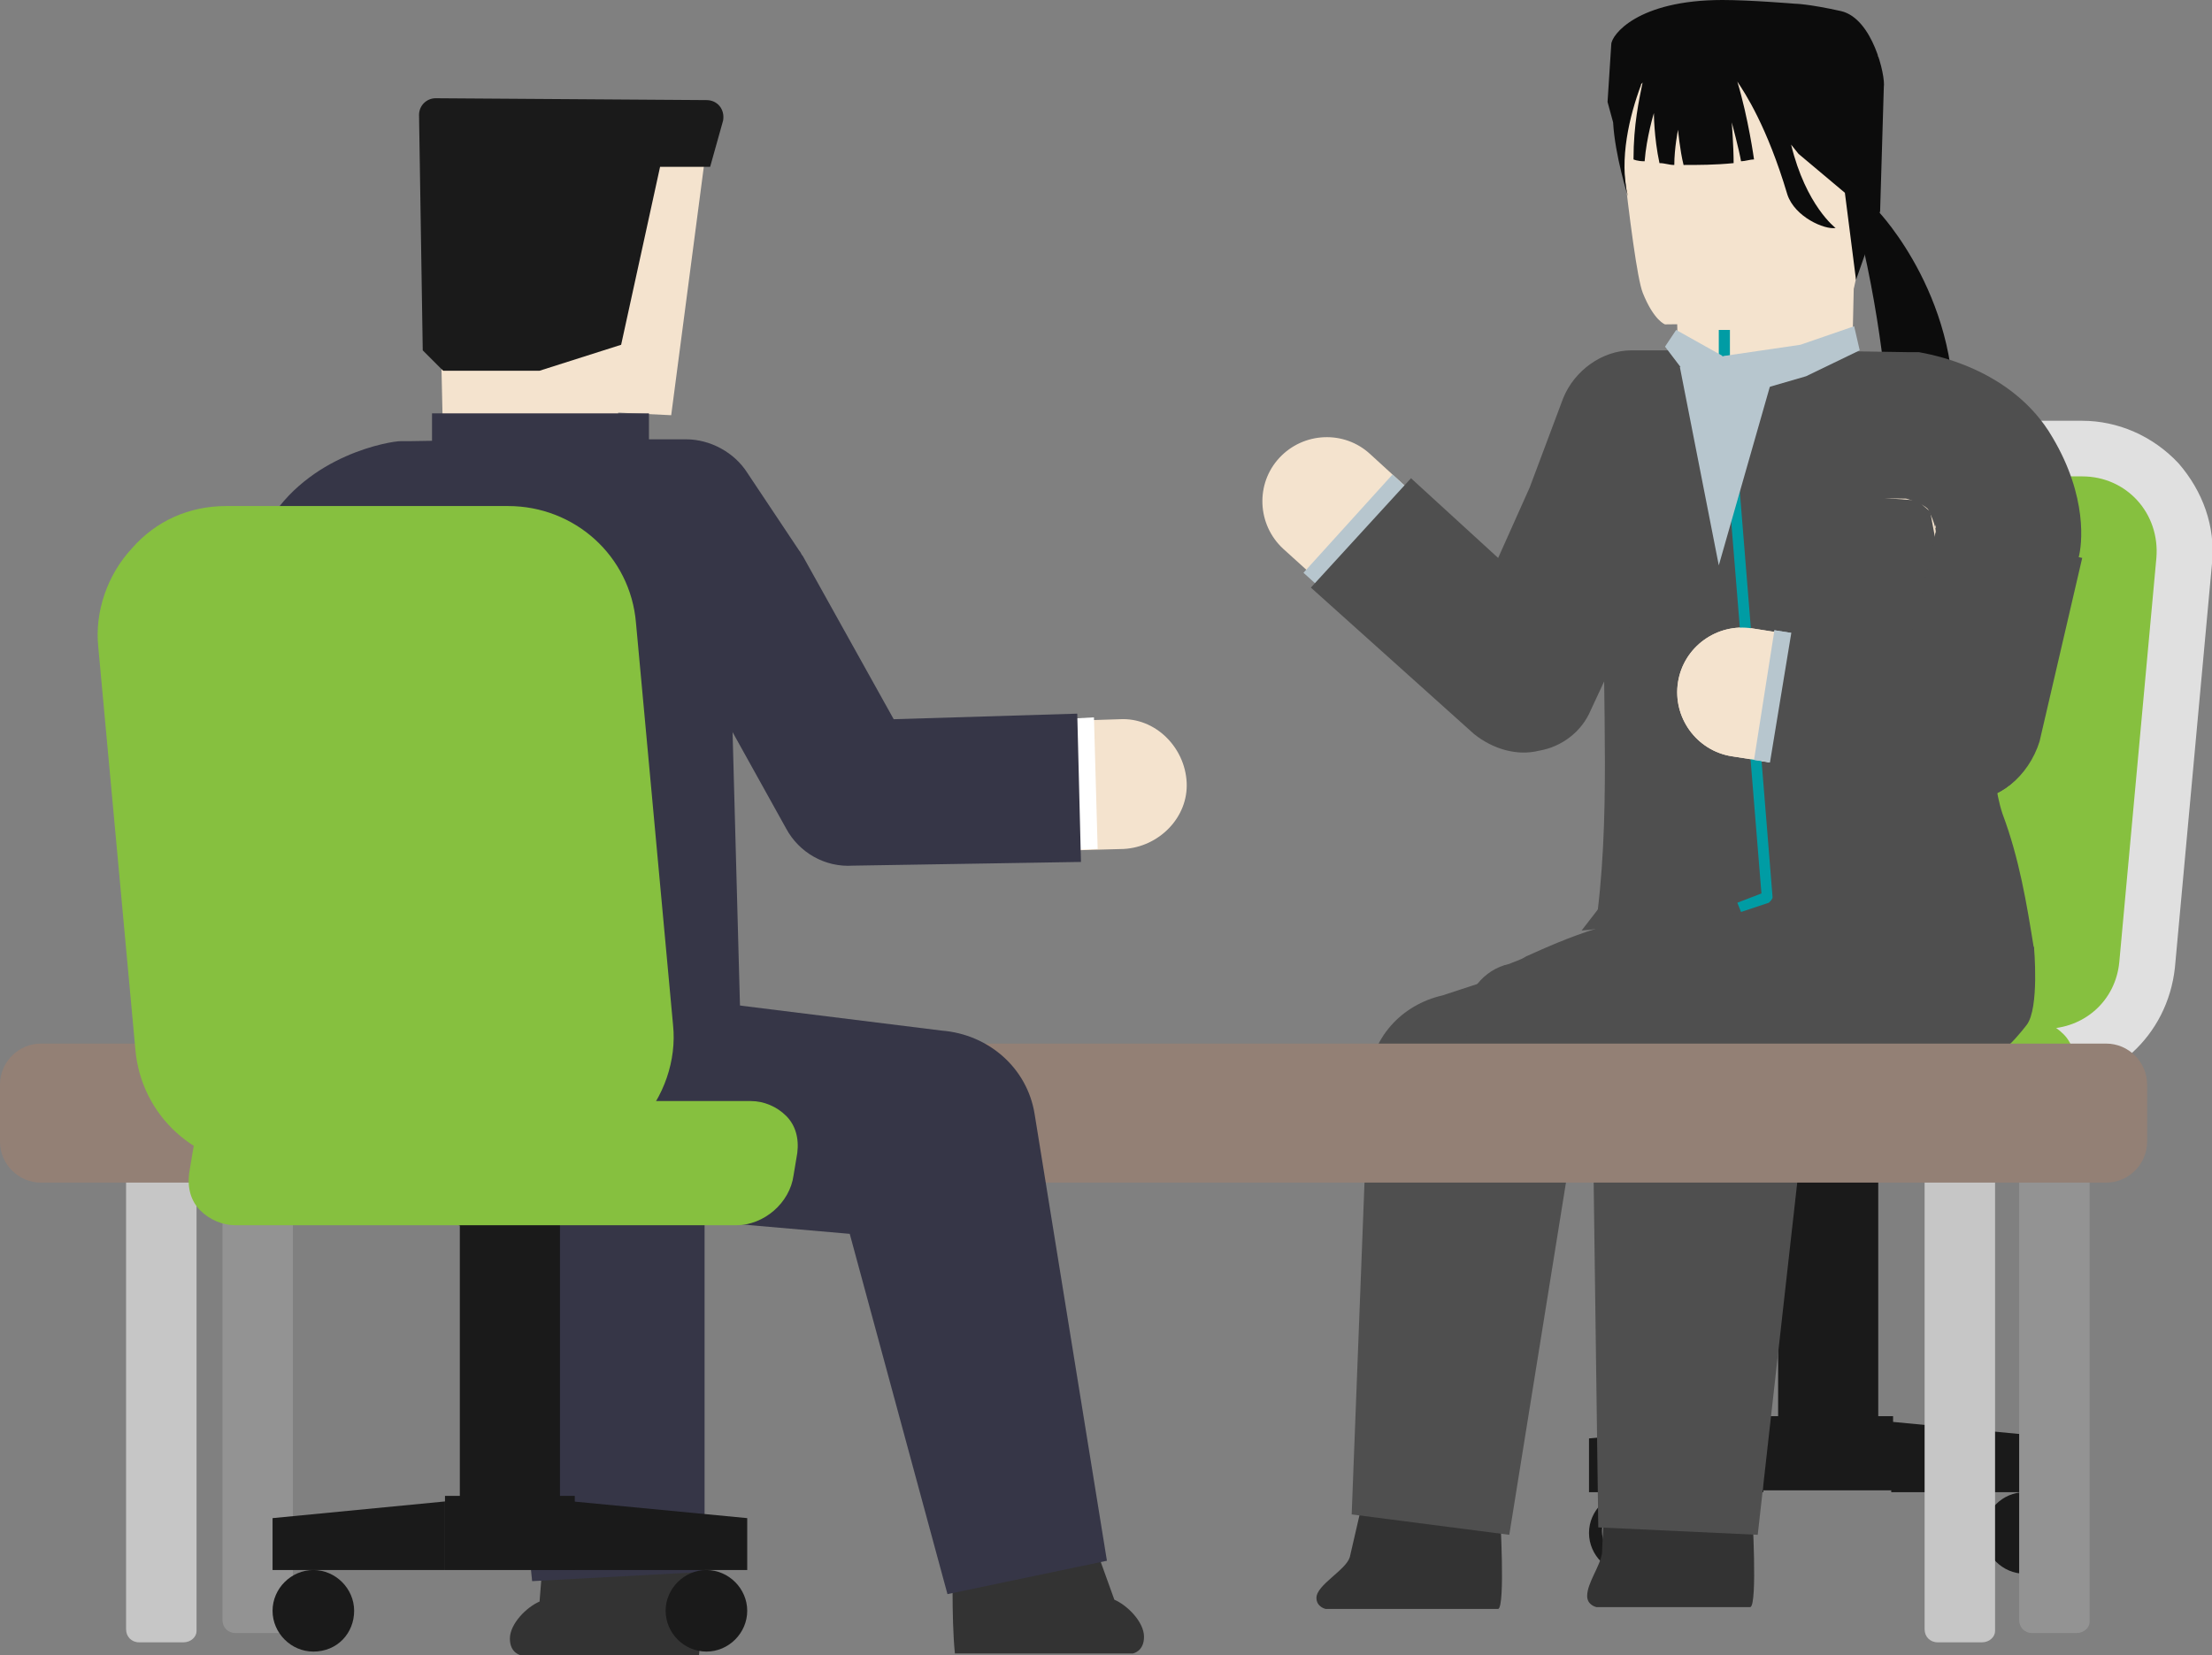 <?xml version="1.0" encoding="utf-8"?>
<!-- Generator: Adobe Illustrator 27.2.0, SVG Export Plug-In . SVG Version: 6.00 Build 0)  -->
<svg version="1.1" id="レイヤー_1" xmlns="http://www.w3.org/2000/svg" xmlns:xlink="http://www.w3.org/1999/xlink" x="0px"
	 y="0px" width="119.3px" height="89.3px" viewBox="0 0 119.3 89.3" style="enable-background:new 0 0 119.3 89.3;"
	 xml:space="preserve">
<rect x="0" y="0" width="119.3" height="89.3" fill="#808080" stroke="none"/>
<style type="text/css">
	.st0{fill:#1A1A1A;}
	.st1{fill:#86C03F;}
	.st2{fill:#E0E0E0;}
	.st3{fill:#0C0C0C;}
	.st4{fill:#333333;}
	.st5{fill:#4F4F4F;}
	.st6{fill:#F4E3CE;}
	.st7{fill:#B7C6CE;}
	.st8{fill:#009CA4;}
	.st9{fill:#C6C6C6;}
	.st10{fill:#939393;}
	.st11{fill:#938075;}
	.st12{display:none;}
	.st13{display:inline;}
	.st14{fill:#95DBF4;}
	.st15{fill:#363647;}
	.st16{fill:#FFFFFF;}
</style>
<g>
	<g>
		<g>
			<rect x="95.9" y="60.2" class="st0" width="5.4" height="18.3"/>
		</g>
		<g>
			<rect x="95.1" y="76.4" class="st0" width="7" height="4"/>
		</g>
		<g>
			<polygon class="st0" points="102,76.7 111.4,77.6 111.4,80.5 102,80.5 102,76.7 			"/>
		</g>
		<g>
			<path class="st0" d="M109.2,84.9c-1.2,0-2.2-1-2.2-2.2s1-2.2,2.2-2.2s2.2,1,2.2,2.2S110.4,84.9,109.2,84.9z"/>
		</g>
		<g>
			<polygon class="st0" points="85.7,77.6 95.1,76.7 95.1,80.5 85.7,80.5 85.7,77.6 			"/>
		</g>
		<g>
			<path class="st0" d="M87.9,84.9c-1.2,0-2.2-1-2.2-2.2s1-2.2,2.2-2.2s2.2,1,2.2,2.2S89.2,84.9,87.9,84.9z M87.9,81.1
				c-0.9,0-1.5,0.7-1.5,1.5c0,0.9,0.7,1.5,1.5,1.5c0.9,0,1.5-0.7,1.5-1.5C89.5,81.8,88.8,81.1,87.9,81.1z"/>
		</g>
		<g>
			<g>
				<path class="st1" d="M95,57c-1.5,0-3-0.7-4.1-1.8c-1-1.1-1.6-2.7-1.4-4.2l2-21.8c0.3-2.8,2.6-5,5.5-5h15.3c1.5,0,3,0.7,4.1,1.8
					c1,1.1,1.6,2.7,1.4,4.2l-2,21.8c-0.3,2.8-2.6,5-5.5,5H95z"/>
			</g>
			<g>
				<path class="st2" d="M112.3,25.7c2.4,0,4.2,2,4,4.4l-2,21.8c-0.2,2.1-1.9,3.6-4,3.6H95c-2.4,0-4.2-2-4-4.4l2-21.8
					c0.2-2.1,1.9-3.6,4-3.6H112.3 M112.3,22.7H97c-3.6,0-6.6,2.7-7,6.4l-2,21.8c-0.2,2,0.5,3.9,1.8,5.4c1.3,1.5,3.2,2.3,5.2,2.3
					h15.3c3.6,0,6.6-2.7,7-6.4l2-21.8c0.2-2-0.5-3.9-1.8-5.4C116.1,23.5,114.2,22.7,112.3,22.7L112.3,22.7z"/>
			</g>
		</g>
		<g>
			<path class="st1" d="M81.4,61.3h27.2c1.3,0,2.4-1,2.6-2.3l0.2-1.3c0.2-1.3-0.7-2.3-2-2.3H82.2c-1.3,0-2.4,1-2.6,2.3L79.5,59
				C79.3,60.3,80.2,61.3,81.4,61.3z"/>
			<path class="st1" d="M108.6,61.8H81.4c-0.8,0-1.4-0.3-1.9-0.8c-0.5-0.5-0.7-1.3-0.6-2l0.2-1.3c0.2-1.5,1.6-2.7,3.1-2.7h27.2
				c0.8,0,1.4,0.3,1.9,0.8c0.5,0.5,0.7,1.3,0.6,2l-0.2,1.3C111.5,60.6,110.1,61.8,108.6,61.8z M82.2,56c-1,0-2,0.8-2.1,1.8L80,59.1
				c-0.1,0.5,0.1,0.9,0.3,1.2c0.3,0.3,0.7,0.5,1.1,0.5h27.2c1,0,2-0.8,2.1-1.8l0.2-1.3c0.1-0.5-0.1-0.9-0.3-1.2
				c-0.3-0.3-0.7-0.5-1.1-0.5H82.2z"/>
		</g>
	</g>
	<g>
		<g>
			<path class="st3" d="M101.3,11.4c0,0,4.7,4.9,4,12.1l-3.4-0.3c0,0-0.2-4.5-1.4-9.8C99.2,8.1,101.3,11.4,101.3,11.4z"/>
		</g>
		<g>
			<path class="st4" d="M80.9,81.6c0,0,0.3,5.1-0.1,5.2l-9.3,0c0,0-0.5-0.1-0.5-0.6c0-0.7,1.6-1.5,1.8-2.2l0.6-2.6L80.9,81.6z"/>
		</g>
		<g>
			<path class="st4" d="M94.5,81.5c0,0,0.3,5.1-0.1,5.2h-8.3c0,0-0.5-0.1-0.5-0.6c0-0.7,0.7-1.6,0.8-2.3l0.1-2.3L94.5,81.5z"/>
		</g>
		<g>
			<path class="st5" d="M85.6,52.6c1.3-6.1,0.9-12.3,0.9-18.4c-0.1-2.4-0.2-5-0.7-7.3c-0.3-1.2-0.9-2.4-1.9-3.6l24-1.5
				c-1.7,2.4-1.6,4.8-1.6,7.5c0.1,2.4,0.3,5,0.6,7.3c0.2,1.2,0.6,4.3,0.7,5.5c0.1,0.6,0.2,1.2,0.4,1.8c0.9,2.4,1.3,4.8,1.7,7.3
				C109.6,51.1,85.6,52.6,85.6,52.6L85.6,52.6z"/>
		</g>
		<g>
			<path class="st5" d="M94.7,60.6l-13.6,3.9l4-4.7l-3.7,23l-8.5-1.1l0.9-23.3c0.1-2.4,1.8-4.2,4-4.7c0,0,13.4-4.4,13.4-4.4
				L94.7,60.6L94.7,60.6z"/>
		</g>
		<g>
			<path class="st5" d="M86.2,82.4L85.9,60c0-2,1.1-3.7,2.8-4.6c0,0,10.7-6,10.7-6l5.5,9.2l-10.4,6.5l2.8-4.6l-2.5,22.3L86.2,82.4
				L86.2,82.4z"/>
		</g>
		<g>
			<path class="st5" d="M92.4,49.2c-3.1-0.1-4.4,0.8-7.1,1L87,48h6.6l0.2,0.6c0,0,10.1-2.1,13.1,0.1c0.8,0.5,2.8,2.4,2.8,2.4
				s0.3,3.3-0.4,4.2c-0.7,0.9-1.7,2-2.6,1.9c0.4-2-0.2-3.4-0.2-3.4S105.1,50.1,92.4,49.2z"/>
		</g>
		<g>
			<path class="st5" d="M100.5,60.9c-0.1,0-0.3,0-0.4,0c0,0-4.7-0.7-9.3-1.4c-2.3-0.4-4.7-0.7-6.4-1c-3.4-0.6-5.4-0.9-5.4-3.5
				c0-1.4,1-2.7,2.4-3c0.2-0.1,0.6-0.2,0.9-0.4c2-0.9,5.3-2.4,9-2.3c2.8,0,5.3,0.4,5.4,0.4l6.4,0.8c0.4,0,0.7,0.2,1,0.3
				c1.6,0.8,3.3,2.6,3.1,4.9c-0.3,3.4-4.3,4.8-5.7,5.2C101.1,60.9,100.8,60.9,100.5,60.9z M81.4,51.9c0,0-0.1,0-0.1,0
				C81.4,51.9,81.4,51.9,81.4,51.9z"/>
		</g>
		<g>
			<path class="st6" d="M106.2,42.7c-0.2,0-0.4,0-0.6,0l-12.2-1.9c-1.9-0.3-3.2-2.1-2.9-4s2.1-3.2,4-2.9l8.8,1.4l1.1-6.1l-0.3-1.6
				l-0.7-0.6l-6.6-0.5l-6.3,0l-1.2,2.8L85.4,38c-0.5,1-1.4,1.8-2.5,2c-1.1,0.2-2.2-0.1-3.1-0.8l-10.6-9.6c-1.4-1.3-1.5-3.5-0.2-4.9
				c1.3-1.4,3.5-1.5,4.9-0.2l7,6.4l1.9-4.4l2.1-4.9c0.5-1.3,1.8-2.1,3.2-2.1c0,0,0,0,0,0l8.8,0c0.1,0,0.2,0,0.3,0l7.9,0.6
				c0.7,0.1,1.4,0.3,2,0.8l2.5,2.1c0.6,0.5,1,1.2,1.2,2l0.7,3.5c0.1,0.4,0.1,0.9,0,1.3l-1.8,10.2C109.3,41.5,107.8,42.7,106.2,42.7z
				"/>
		</g>
		<g>
			<path class="st7" d="M106,42.7c-0.2,0-0.4,0-0.6,0L94.6,41l1.1-7l7.5,1.2l1.5-6.4c0-0.2-0.1-0.7-0.5-1.4c-0.2-0.4-1-0.7-1.6-0.8
				l-5.8-0.1l-6.3,0l-1,2.7c0,0.1-0.1,0.2-0.1,0.2l-4.1,8.8c-0.5,1-1.4,1.8-2.5,2c-1.1,0.2-2.3-0.1-3.1-0.8l-9.4-8.5l4.8-5.3
				l5.8,5.3l2-4.3l1.8-4.8c0.5-1.4,1.9-2.3,3.3-2.3c0,0,0,0,0,0l8.8,0l6.1,0.1c0.1,0,0.3,0,0.4,0c0.5,0.1,4.8,0.8,6.9,4.3
				c1.9,3.2,1.5,5.7,1.4,6.2l-2.3,10C109.1,41.6,107.6,42.7,106,42.7z M104.8,28.5c0,0,0,0.1,0,0.1L104.8,28.5z"/>
		</g>
		<g>
			<path class="st5" d="M106,43.2c-0.2,0-0.4,0-0.6-0.1l-9.8-1.6l1.3-7.9l6.1,1l1.4-5.9c0-0.2-0.1-0.6-0.4-1.2
				c-0.1-0.2-0.8-0.5-1.2-0.6l-5.7-0.1l-6,0L90,29.2c0,0.1-0.1,0.2-0.1,0.3l-4.1,8.8c-0.5,1.2-1.6,2-2.8,2.2
				c-1.2,0.3-2.5-0.1-3.5-0.9l-8.8-7.9l5.4-5.9l4.7,4.3l1.7-3.8l1.8-4.8c0.6-1.5,2.1-2.6,3.7-2.6c0,0,0,0,0,0l8.8,0L103,19
				c0.2,0,0.3,0,0.5,0c0.5,0.1,5,0.8,7.2,4.6c1.9,3.2,1.6,5.8,1.4,6.5c0,0,0,0.1,0,0.1l-2.3,9.9C109.4,41.9,107.8,43.2,106,43.2z
				 M104.3,28.5c0,0,0,0.1,0,0.1L104.3,28.5z M104.4,28.3c0,0-0.1,0.3,0,0.2L104.4,28.3C104.4,28.3,104.4,28.3,104.4,28.3z
				 M104.3,28.5L104.3,28.5L104.3,28.5z"/>
		</g>
		<g>
			<polygon class="st6" points="90.4,15 90.5,19.4 99.9,19 100,14.6 			"/>
		</g>
		<g>
			<path class="st8" d="M93.9,49.2l-0.2-0.5l1.3-0.5l-2.3-28.3l0-2.1h0.6v2.1l2.3,28.5c0,0.1-0.1,0.2-0.2,0.3L93.9,49.2z"/>
		</g>
		<g>
			<path class="st6" d="M106.2,42.7c-0.2,0-0.4,0-0.6,0l-12.2-1.9c-1.9-0.3-3.2-2.1-2.9-4s2.1-3.2,4-2.9l12.2,1.9
				c1.9,0.3,3.2,2.1,2.9,4C109.3,41.5,107.9,42.7,106.2,42.7z"/>
		</g>
		<g>
			<path class="st7" d="M106,42.7c-0.2,0-0.4,0-0.6,0L94.6,41l1.1-7l7.5,1.2l1.5-6.4l6.9,1.6l-2.2,9.6
				C109.1,41.6,107.6,42.7,106,42.7z"/>
		</g>
		<g>
			<path class="st5" d="M106,43.2c-0.2,0-0.4,0-0.6-0.1l-10-1.6l1.3-7.9l6.4,1l1.4-6.3l7.8,1.8l-2.3,9.9
				C109.4,41.9,107.8,43.2,106,43.2z"/>
		</g>
		<g>
			<polygon class="st7" points="90.6,19.8 92.7,30.5 95.7,20 93,19.2 			"/>
		</g>
		<g>
			<polygon class="st7" points="92.9,19.2 91.7,21.2 89.8,18.7 90.4,17.8 			"/>
		</g>
		<g>
			<polygon class="st7" points="93,19.2 94.3,21.2 97.4,20.3 100.3,18.9 100,17.6 97.1,18.6 			"/>
		</g>
		<g>
			<path class="st6" d="M98.6,17.4l-8.8,0.1c0,0-0.6-0.2-1.2-1.7S86.9,2.5,86.9,2.5L101.3,3c0,0-0.8,11.4-1.4,12.8
				S98.6,17.4,98.6,17.4z"/>
		</g>
		<g>
			<path class="st3" d="M101.6,4.7c0.1-0.6-0.6-3.7-2.3-4.1c-1.8-0.4-2.5-0.4-2.5-0.4S94.4,0,92.9,0c-4.6,0-6,1.9-6,2.4l-0.2,3.1
				L87,6.6c0.1,1.8,0.8,4,0.8,4c-0.5-2,0.1-4.4,0.7-6c0-0.1,0.1-0.1,0.1-0.2c-0.2,1-0.5,2.3-0.5,4.2c0,0,0.2,0.1,0.6,0.1
				c0.1-1.3,0.5-2.6,0.5-2.6s0,1.3,0.3,2.7c0.3,0,0.5,0.1,0.8,0.1C90.3,8,90.5,7,90.5,7s0.1,1.1,0.3,1.9c0.8,0,1.7,0,2.7-0.1
				c0-0.9-0.1-2.2-0.1-2.2s0.4,1.5,0.5,2.1c0.2,0,0.5-0.1,0.7-0.1c0,0-0.3-2.2-0.9-4.2c0.4,0.6,1.6,2.4,2.7,6.1
				c0.4,1.2,2,1.9,2.6,1.8c0,0-1.6-1.2-2.4-4.5L97,8.3l2.5,2.1l0.6,4.7l1.3-3.7L101.6,4.7z"/>
		</g>
	</g>
</g>
<g>
	<g>
		<g>
			<path class="st9" d="M9.9,88.6H7.5c-0.4,0-0.7-0.3-0.7-0.7V60.8c0-0.4,0.3-0.7,0.7-0.7h2.4c0.4,0,0.7,0.3,0.7,0.7v27.2
				C10.6,88.3,10.3,88.6,9.9,88.6z"/>
		</g>
		<g>
			<path class="st10" d="M15.1,88.1h-2.4c-0.4,0-0.7-0.3-0.7-0.7V60.8c0-0.4,0.3-0.7,0.7-0.7h2.4c0.4,0,0.7,0.3,0.7,0.7v26.7
				C15.8,87.8,15.5,88.1,15.1,88.1z"/>
		</g>
		<g>
			<path class="st10" d="M112,88.1h-2.4c-0.4,0-0.7-0.3-0.7-0.7V60.8c0-0.4,0.3-0.7,0.7-0.7h2.4c0.4,0,0.7,0.3,0.7,0.7v26.7
				C112.7,87.8,112.4,88.1,112,88.1z"/>
		</g>
		<g>
			<path class="st9" d="M106.9,88.6h-2.4c-0.4,0-0.7-0.3-0.7-0.7V60.8c0-0.4,0.3-0.7,0.7-0.7h2.4c0.4,0,0.7,0.3,0.7,0.7v27.2
				C107.6,88.3,107.3,88.6,106.9,88.6z"/>
		</g>
		<g>
			<path class="st11" d="M113.6,63.8H2.2c-1.2,0-2.2-1-2.2-2.2v-3.1c0-1.2,1-2.2,2.2-2.2h111.4c1.2,0,2.2,1,2.2,2.2v3.1
				C115.8,62.8,114.8,63.8,113.6,63.8z"/>
		</g>
	</g>
	<g class="st12">
		<g class="st13">
			<polygon class="st9" points="64.2,56.4 91,56.4 93,38.2 66.2,38.2 			"/>
		</g>
		<g class="st13">
			<polygon class="st14" points="65,54.6 90.2,54.6 92,39.1 66.9,39.1 			"/>
		</g>
		<g class="st13">
			
				<rect x="56.8" y="55.4" transform="matrix(-1 -4.546820e-11 4.546820e-11 -1 122.014 111.742)" class="st9" width="8.4" height="1"/>
		</g>
	</g>
</g>
<g>
	<g>
		<g>
			<path class="st4" d="M37.8,84.1c0,0,0.1,3.2-0.1,5.2h-9.6c0,0-0.6-0.1-0.6-0.9s0.9-1.7,1.6-2l0.2-2.5L37.8,84.1z"/>
		</g>
		<g>
			<path class="st4" d="M51.4,84c0,0-0.1,3.2,0.1,5.2h9.6c0,0,0.6-0.1,0.6-0.9s-0.9-1.7-1.6-2l-0.9-2.5L51.4,84z"/>
		</g>
		<g>
			
				<rect x="18.6" y="25.4" transform="matrix(1 -2.705901e-02 2.705901e-02 1 -1.166 0.804)" class="st15" width="21" height="36.2"/>
		</g>
		<g>
			<path class="st15" d="M34.7,53.6l16.1,2c2.5,0.2,4.6,2,5,4.5c0,0,3.9,24.1,3.9,24.1L51.1,86l-6.4-23.6l5,4.5l-16.1-1.4L34.7,53.6
				L34.7,53.6z"/>
		</g>
		<g>
			<path class="st15" d="M28.7,85.3l-2.1-20.5l2.2,4.2l-7.2-6l6.6-8.5l7.6,5.5l0.1,0.1c1.4,1,2.1,2.6,2.1,4.1l0,20.6L28.7,85.3
				L28.7,85.3z"/>
		</g>
		<g>
			<path class="st6" d="M27.5,49.8c-0.3,0-0.6,0-0.9-0.1L18,47.2c-1.3-0.4-2.3-1.4-2.5-2.7l-1.8-10.1c-0.1-0.4-0.1-0.9,0-1.3
				l0.7-3.5c0.2-0.8,0.6-1.5,1.2-2l2.3-1.9c0.5-0.4,1.2-0.7,1.9-0.8l8-0.7c0.1,0,0.2,0,0.3,0l8.8,0c0,0,0,0,0,0
				c1.2,0,2.3,0.6,2.9,1.5l2.8,4.2c0.1,0.1,0.1,0.2,0.2,0.2l5.1,9.1l12.5-0.4c1.9-0.1,3.5,1.5,3.6,3.4c0.1,1.9-1.5,3.5-3.4,3.6
				L46,46.2c-1.3,0-2.5-0.7-3.2-1.8l-6-10.8L35.1,31l-6.8,0l-6.8,0.6L21,32.2l-0.3,1.6l1.3,7.3l6.4,1.8c1.9,0.5,2.9,2.4,2.4,4.3
				C30.4,48.7,29,49.8,27.5,49.8z"/>
		</g>
		<g>
			<path class="st16" d="M31,50.9l-12.8-3.6c-1.2-0.4-2.2-1.4-2.5-2.6l-2.3-9.9c-0.1-0.6-0.5-3.1,1.4-6.3c2.1-3.6,6.4-4.3,6.9-4.3
				c0.1,0,0.3,0,0.4,0l6.1-0.1l8.8,0c0,0,0,0,0,0c1.2,0,2.3,0.6,3,1.6l2.8,4.2c0.1,0.1,0.1,0.2,0.2,0.3l5,9.1L59,38.7l0.2,7.1
				L46,46.3c-1.3,0-2.6-0.7-3.2-1.8l-6-10.8l-1.7-2.5l-6.9,0l-5.7,0.1c-0.5,0.1-1.3,0.5-1.6,0.8c-0.4,0.7-0.5,1.2-0.5,1.4l1.7,7.6
				l10.8,3.1L31,50.9z M20.4,33.3l0,0.1C20.4,33.3,20.4,33.3,20.4,33.3z"/>
		</g>
		<g>
			<path class="st15" d="M30.8,51.3l-12.8-3.7c-1.4-0.4-2.5-1.5-2.8-2.9L13,34.9c0,0,0-0.1,0-0.1c-0.1-0.7-0.5-3.3,1.4-6.5
				c2.2-3.8,6.7-4.5,7.2-4.5c0.2,0,0.3,0,0.5,0l6.1-0.1l8.8,0c0,0,0,0,0,0c1.3,0,2.6,0.7,3.3,1.8l2.8,4.2c0.1,0.1,0.1,0.2,0.2,0.3
				l4.9,8.8l9.9-0.3l0.2,8L46,46.7c-1.5,0.1-2.9-0.7-3.6-2l-6-10.8l-1.5-2.3l-6.6,0l-5.7,0.1c-0.5,0.1-1.1,0.4-1.2,0.6
				c-0.3,0.6-0.4,1-0.4,1.2l1.7,7.3l10.5,3L30.8,51.3z M20.8,33.2l0,0.1C20.8,33.2,20.8,33.2,20.8,33.2z M20.8,33.2
				c0.1,0.1,0-0.2,0-0.2c0,0,0,0,0,0L20.8,33.2z M20.8,33.2L20.8,33.2z"/>
		</g>
		<g>
			<polygon class="st6" points="33.4,19.7 33.3,24.1 23.9,23.9 23.8,19.4 			"/>
		</g>
		<g>
			<polygon class="st6" points="38.3,6.4 36.2,22.4 23.9,21.8 23.7,6.2 			"/>
		</g>
		<g>
			<path class="st0" d="M38.3,9l-2.7,0l-2.1,9.6L29.1,20h-5.2l-1.1-1.1L22.6,6.2c0-0.5,0.4-0.9,0.9-0.9l14.6,0.1
				c0.6,0,1,0.5,0.9,1.1L38.3,9z"/>
		</g>
		<g>
			<path class="st4" d="M25.3,66.3c-3.4-1.2-6.4-2.3-6.1-5.1c0.1-1.4,1.2-2.6,2.6-2.8l1,5.9c1.1-0.2,2-1.1,2.3-2.2
				c0.3-1.4-0.5-2.4-0.9-2.7c0.1,0,0.7,0.4,3.1,1.3L25.3,66.3z"/>
		</g>
		<g>
			<rect x="23.3" y="22.3" class="st15" width="11.7" height="2.6"/>
		</g>
	</g>
	<g>
		<g>
			<rect x="24.8" y="64.6" class="st0" width="5.4" height="18.2"/>
		</g>
		<g>
			<rect x="24" y="80.7" class="st0" width="7" height="4"/>
		</g>
		<g>
			<polygon class="st0" points="30.9,81 40.3,81.9 40.3,84.7 30.9,84.7 30.9,81 			"/>
		</g>
		<g>
			<path class="st0" d="M38.1,89.1c-1.2,0-2.2-1-2.2-2.2s1-2.2,2.2-2.2s2.2,1,2.2,2.2S39.3,89.1,38.1,89.1z"/>
		</g>
		<g>
			<polygon class="st0" points="14.7,81.9 24,81 24,84.7 14.7,84.7 14.7,81.9 			"/>
		</g>
		<g>
			<path class="st0" d="M16.9,89.1c-1.2,0-2.2-1-2.2-2.2s1-2.2,2.2-2.2s2.2,1,2.2,2.2S18.2,89.1,16.9,89.1z"/>
		</g>
		<g>
			<path class="st1" d="M12.7,65.6h27c1.2,0,2.4-1,2.6-2.3l0.2-1.2c0.2-1.2-0.7-2.3-1.9-2.3h-27c-1.2,0-2.4,1-2.6,2.3l-0.2,1.2
				C10.6,64.6,11.4,65.6,12.7,65.6z"/>
			<path class="st1" d="M39.7,66.1h-27c-0.7,0-1.4-0.3-1.9-0.8c-0.5-0.5-0.7-1.2-0.6-2l0.2-1.2c0.2-1.5,1.6-2.7,3.1-2.7h27
				c0.7,0,1.4,0.3,1.9,0.8c0.5,0.5,0.7,1.2,0.6,2l-0.2,1.2C42.6,64.9,41.2,66.1,39.7,66.1z M13.5,60.4c-1,0-1.9,0.8-2.1,1.8
				l-0.2,1.2c-0.1,0.5,0.1,0.9,0.3,1.2c0.3,0.3,0.7,0.5,1.1,0.5h27c1,0,1.9-0.8,2.1-1.8l0.2-1.2c0.1-0.5-0.1-0.9-0.3-1.2
				c-0.3-0.3-0.7-0.5-1.1-0.5H13.5z"/>
		</g>
		<g>
			<g>
				<path class="st1" d="M14.3,61.4c-2.8,0-5.2-2.1-5.4-5l-2-21.7c-0.1-1.5,0.4-3.1,1.4-4.2s2.5-1.8,4-1.8h15.2c2.8,0,5.2,2.1,5.4,5
					l2,21.7c0.1,1.5-0.4,3.1-1.4,4.2s-2.5,1.8-4,1.8H14.3z"/>
			</g>
			<g>
				<path class="st1" d="M27.4,30.3c2,0,3.8,1.6,4,3.6l2,21.7c0.2,2.3-1.6,4.3-4,4.3H14.3c-2,0-3.8-1.6-4-3.6l-2-21.7
					c-0.2-2.3,1.6-4.3,4-4.3H27.4 M27.4,27.3H12.2c-2,0-3.8,0.8-5.1,2.3c-1.3,1.4-2,3.4-1.8,5.3l2,21.7c0.3,3.6,3.3,6.3,6.9,6.3
					h15.2c2,0,3.8-0.8,5.1-2.3c1.3-1.4,2-3.4,1.8-5.3l-2-21.7C34,30,31,27.3,27.4,27.3L27.4,27.3z"/>
			</g>
		</g>
	</g>
</g>
</svg>
